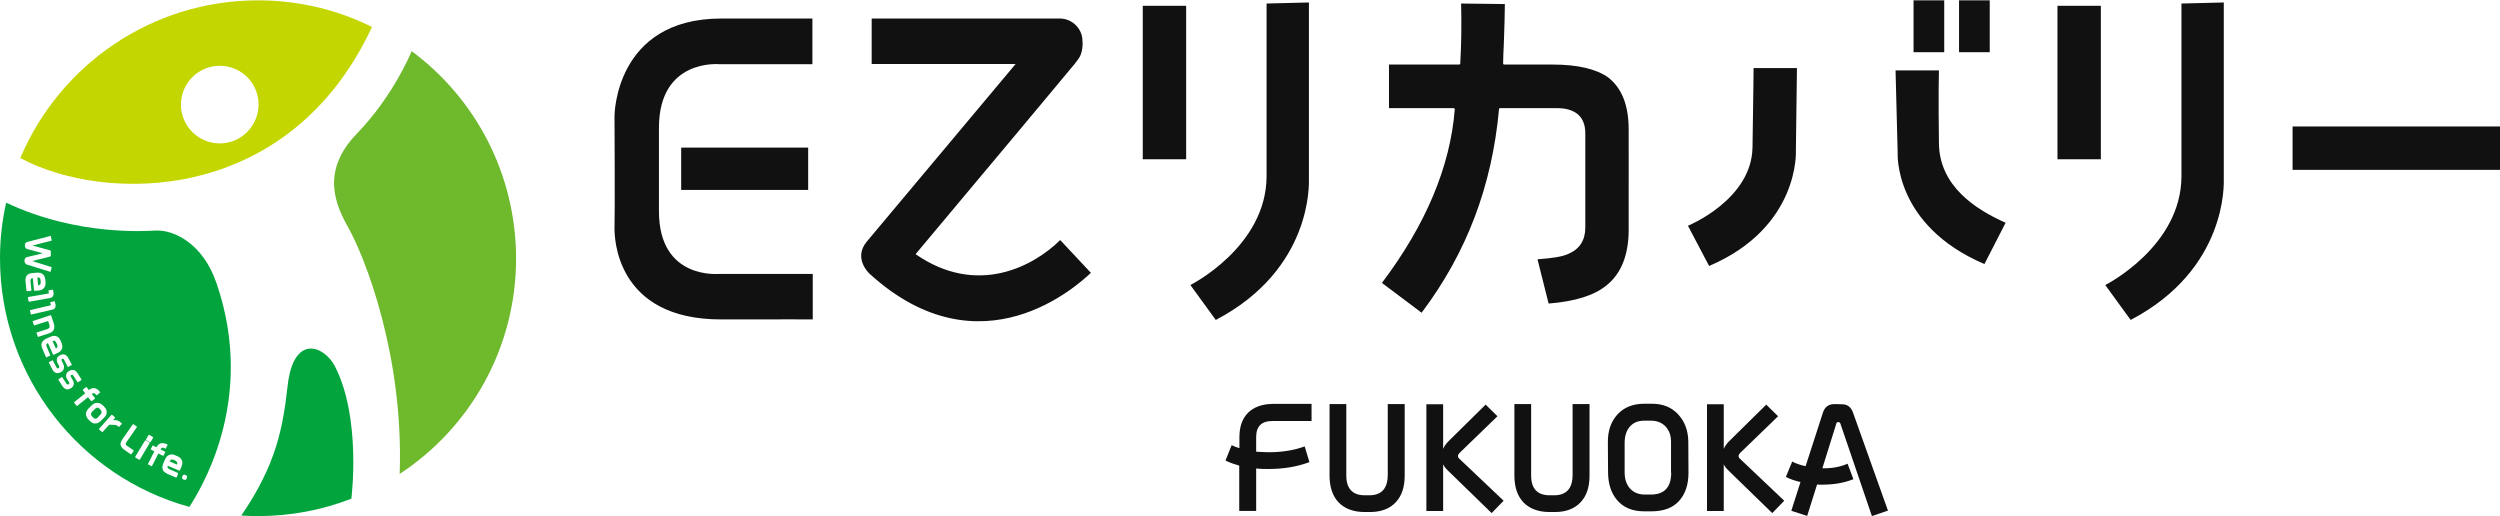 <?xml version="1.0" encoding="utf-8"?>
<!-- Generator: Adobe Illustrator 25.2.0, SVG Export Plug-In . SVG Version: 6.00 Build 0)  -->
<svg version="1.1" id="グループ_23_00000030479315788845547680000012964939624371515541_"
	 xmlns="http://www.w3.org/2000/svg" xmlns:xlink="http://www.w3.org/1999/xlink" x="0px" y="0px" viewBox="0 0 1417.4 292.8"
	 style="enable-background:new 0 0 1417.4 292.8;" xml:space="preserve">
<style type="text/css">
	.st0{fill:#111111;}
	.st1{fill:#6EB92C;}
	.st2{fill:#01A43D;}
	.st3{fill:#C3D600;}
</style>
<g id="F_のコピー_7">
	<g>
		<path class="st0" d="M1042.2,239.3c0.6,0,1,0.3,1.2,0.8l17.9,52.5l9.1-3.1l-19.9-55.8c-1.1-2.9-3.1-4.5-6.2-4.5l-4.1-0.1
			c-3.4,0-5.5,1.5-6.6,4.6l-9.9,30.6c-2.8-0.6-5.3-1.4-7.6-2.6l-3.6,8.7c2.5,1.3,5.3,2.2,8.3,2.9l-5.2,16.3l9,2.9l5.6-17.8
			c0.9,0.1,1.8,0.1,2.7,0.1c6.7,0,12.6-1,17.9-3.1l-3.3-8.8c-4,1.8-8.8,2.7-14.3,2.6l7.9-25.3
			C1041.2,239.6,1041.6,239.3,1042.2,239.3z M951.5,235c-3.6-4-8.6-6.1-14.8-6.1h-4.5c-6.5,0-11.5,2.1-15.2,6.1
			c-3.7,4.1-5.5,9.4-5.4,15.9l0.1,16.5c0,6.8,1.7,12.1,5.1,16.1c3.6,4.3,8.8,6.4,15.3,6.4h4.3c6.7,0,11.9-1.9,15.5-5.8
			c3.6-4,5.4-9.3,5.4-16.1l-0.1-17.7C957.1,244.1,955.2,239,951.5,235z M947.5,268c0,8.3-3.9,12.4-11.6,12.4h-3.4
			c-3.6,0-6.5-1.3-8.5-3.6c-1.9-2.3-2.9-5.2-2.9-9v-16.6c0-3.8,0.9-6.8,2.7-9c2-2.5,4.8-3.7,8.5-3.7h3.6c3.5,0,6.3,1.1,8.4,3.3
			c2.1,2.3,3.1,5.1,3.1,8.7V268z M891.6,269.2c0,7.7-3.5,11.6-10.4,11.6h-2.7c-6.9,0-10.4-3.8-10.4-11.2v-40.5h-9.5v40.5
			c0,6.5,1.7,11.6,5.1,15.2c3.5,3.6,8.4,5.5,14.9,5.5h2.9c6.4,0,11.3-1.9,14.7-5.6c3.4-3.6,5-8.7,5-15.1v-40.5h-9.6V269.2z
			 M826.6,258.6c0-0.6,0.3-1.1,0.8-1.7L849,236l-6.7-6.6l-21.2,20.9c-1.3,1.3-2.3,2.8-2.9,4.2v-25.3h-9.5v60.5h9.5v-26.5
			c0.5,1.2,1.3,2.2,2.2,3.1l25.3,24.6l6.8-7l-25.3-24C826.8,259.5,826.6,259.1,826.6,258.6z M985.7,258.6c0-0.6,0.3-1.1,0.8-1.7
			l21.6-20.9l-6.7-6.6l-21.2,20.9c-1.3,1.3-2.3,2.8-2.9,4.2v-25.3h-9.5v60.5h9.5v-26.5c0.5,1.2,1.3,2.2,2.2,3.1l25.3,24.6l6.8-7
			l-25.3-24C985.9,259.5,985.7,259.1,985.7,258.6z M786.8,269.2c0,7.7-3.5,11.6-10.4,11.6h-2.7c-6.9,0-10.4-3.8-10.4-11.2v-40.5
			h-9.5v40.5c0,6.5,1.7,11.6,5.1,15.2c3.5,3.6,8.4,5.5,14.9,5.5h2.9c6.4,0,11.3-1.9,14.7-5.6c3.4-3.6,5-8.7,5-15.1v-40.5h-9.6V269.2
			z M707.6,234c-3.2,3.2-4.9,7.8-4.9,13.8v6.3c-1.7-0.5-3.1-1.1-4.4-1.7l-3.5,8.7c2.4,1.2,5,2.1,7.8,2.9v25.7h9.6v-24.1
			c2.4,0.3,4.7,0.3,7.2,0.3c8.4,0,16.1-1.3,23-3.9l-2.7-8.9c-6,2.2-12.7,3.3-20.4,3.3c-2.4,0-4.8-0.2-7.1-0.3v-8.3
			c0-6.1,3-9.1,9.2-9.1h22.2v-9.7h-22.2C715.5,229.1,710.9,230.8,707.6,234z"/>
	</g>
</g>
<g id="シェイプ_3_のコピー_5">
	<g>
		<path class="st1" d="M233.4,29c-0.4,0.9-10.3,25.3-31.1,46.8c-20.6,21.3-12.1,40.4-4.7,53.5c9.2,16.4,31.4,72.1,29,139.4
			c39.8-26.1,66-71.1,66-122.2C292.5,98.3,269.3,55.6,233.4,29z"/>
	</g>
</g>
<g id="シェイプ_3_のコピー_5_00000167359868572312482830000017026481248129863820_">
	<g>
		<path class="st2" d="M189.8,207.5c-5.9-11.3-23.3-18.6-26.7,11c-2.7,23.8-6.3,44.6-26.3,73.8c3.1,0.2,6.3,0.3,9.5,0.3
			c18.7,0,36.6-3.5,53-9.9c0,0-0.1,0-0.1,0S205.1,237.1,189.8,207.5z M21.9,161.7c0.4,0,0.7-0.2,0.9-0.5c0.2-0.4,0.3-0.8,0.3-1.2
			l-0.1-1.2c0-0.5-0.2-0.9-0.5-1.2c-0.3-0.3-0.6-0.4-1.1-0.3l-0.2,0l0.4,4.5L21.9,161.7z M122.7,160.4c-7.7-22.4-24-30-34.1-29.7
			c-4.2,0.1-44.1,3.6-85.1-15.8C1.2,125,0,135.6,0,146.4c0,67.3,45.5,124,107.4,141c0,0,0,0,0,0
			C112.2,279.6,146.1,228.1,122.7,160.4z M82.8,249.1l1.4-2.4c0.1-0.2,0.3-0.2,0.5-0.1l1.9,1.1c0.1,0,0.1,0.1,0.2,0.2
			c0,0.1,0,0.2,0,0.3l-1.4,2.4c-0.1,0.2-0.3,0.2-0.5,0.1l-1.9-1.1c0,0,0,0-0.1-0.1c0,0-0.1-0.1-0.1-0.2
			C82.8,249.3,82.8,249.2,82.8,249.1z M13.9,148.1l0-0.6c0-0.4,0.1-0.7,0.4-1.1c0.2-0.3,0.5-0.5,0.9-0.6l9.1-2.2l-8.9-2.4
			c-0.4-0.1-0.7-0.3-0.9-0.6c-0.2-0.3-0.4-0.7-0.4-1.1l0-0.6c0-0.9,0.5-1.4,1.3-1.7l13.1-3.4c0.1,0,0.1,0,0.2,0
			c0.1,0,0.1,0.1,0.1,0.2l0.5,2.2c0,0.1,0,0.3-0.2,0.3l-10.7,2.7l9.9,2.7c0.3,0.1,0.5,0.3,0.5,0.6l0,2.4c0,0.3-0.2,0.5-0.5,0.6
			L18.3,148l10.8,3.4c0.1,0,0.2,0.2,0.2,0.3l-0.6,2.2c0,0.1-0.1,0.1-0.1,0.2c-0.1,0-0.1,0-0.2,0l-13.1-4.1c-0.3-0.1-0.5-0.2-0.7-0.4
			c-0.1-0.1-0.2-0.2-0.2-0.3C14,148.9,13.9,148.5,13.9,148.1z M15.1,164.9c-0.1-0.1-0.1-0.1-0.1-0.2l-0.5-5
			c-0.2-1.5,0.1-2.7,0.7-3.5c0.6-0.8,1.7-1.3,3.3-1.4l2.5-0.2c1.4-0.1,2.5,0.2,3.3,0.9c0.8,0.7,1.3,1.8,1.4,3.2l0.1,1.3
			c0.1,1.3-0.1,2.4-0.8,3.2c-0.7,0.9-1.7,1.4-3,1.5l-2.4,0.2c-0.1,0-0.2,0-0.2-0.1c-0.1-0.1-0.1-0.1-0.1-0.2l-0.7-6.9l-0.2,0
			c-0.4,0-0.7,0.2-0.9,0.5c-0.2,0.3-0.3,0.8-0.2,1.4l0.5,5c0,0.1,0,0.2-0.1,0.2c-0.1,0.1-0.1,0.1-0.2,0.1l-2.1,0.2
			C15.3,165,15.2,165,15.1,164.9z M16.3,171C16.3,171,16.3,171,16.3,171c-0.1-0.1-0.1-0.1-0.1-0.2l-0.4-2.1c0-0.1,0.1-0.3,0.2-0.3
			l11.5-2c0.2,0,0.3-0.1,0.2-0.3l-0.2-1.2c0-0.1,0-0.1,0-0.2c0-0.1,0.1-0.1,0.2-0.1l2.1-0.4c0.1,0,0.3,0.1,0.3,0.2l0.2,1.3
			c0,0,0,0,0,0c0.2,0.9,0.1,1.6-0.3,2.2c-0.3,0.6-0.9,0.9-1.8,1.1l-11.9,2.1C16.4,171.1,16.3,171.1,16.3,171z M17.6,178.3
			c0,0-0.1-0.1-0.1-0.1l-0.5-2.1c0-0.1,0-0.1,0-0.2c0-0.1,0.1-0.1,0.2-0.1l11.4-2.7c0.1,0,0.2-0.1,0.2-0.1c0,0,0-0.1,0-0.2l-0.3-1.2
			c0-0.1,0-0.1,0-0.2c0-0.1,0.1-0.1,0.2-0.1l2.1-0.5c0.1,0,0.3,0.1,0.3,0.2l0.3,1.3c0.2,0.9,0.2,1.6-0.2,2.2c-0.3,0.6-0.9,1-1.7,1.1
			l-11.7,2.7C17.7,178.4,17.7,178.4,17.6,178.3z M21.5,191C21.5,191,21.4,191,21.5,191l-0.8-2.2c0-0.1,0-0.1,0-0.2
			c0-0.1,0.1-0.1,0.1-0.1l6-1.9c0.6-0.2,1-0.5,1.2-0.9c0.2-0.4,0.2-0.9,0-1.5l-0.7-2.2l-7.8,2.5c-0.1,0-0.3,0-0.3-0.2l-0.7-2
			c0-0.1,0-0.1,0-0.2c0-0.1,0.1-0.1,0.1-0.1l10.1-3.3c0.1,0,0.3,0,0.3,0.2l1.5,4.5c0.4,1.3,0.4,2.5,0,3.5c-0.5,1-1.4,1.7-2.7,2.1
			l-6.2,2C21.6,191.1,21.6,191.1,21.5,191z M26.3,202.7c0,0-0.1,0-0.1-0.1c0,0-0.1-0.1-0.1-0.1l-2-4.6c-0.6-1.4-0.8-2.6-0.4-3.6
			c0.4-0.9,1.3-1.7,2.7-2.4l2.3-1c1.3-0.6,2.5-0.6,3.4-0.2c1,0.4,1.8,1.3,2.3,2.6l0.5,1.2c0.5,1.2,0.6,2.3,0.2,3.3
			c-0.4,1-1.2,1.8-2.4,2.3l-2.2,1c-0.1,0-0.2,0-0.3,0c-0.1,0-0.1-0.1-0.2-0.2l-2.8-6.4l-0.2,0.1c-0.5,0.2-1.1,0.7-0.5,2.1l2,4.6
			c0.1,0.2,0,0.4-0.2,0.4l-2,0.9C26.5,202.7,26.4,202.7,26.3,202.7z M31.5,211.3c-0.3-0.2-0.7-0.4-1-0.7c-0.3-0.3-0.7-0.8-0.9-1.3
			l-1.9-3.7c-0.1-0.1,0-0.3,0.1-0.3l1.9-1c0.1,0,0.1,0,0.2,0c0.1,0,0.1,0.1,0.1,0.1l1.9,3.7c0.2,0.3,0.4,0.6,0.6,0.7
			c0.2,0.1,0.4,0.1,0.6,0l0.2-0.1c0.2-0.1,0.3-0.2,0.3-0.5c0-0.3,0-0.5-0.1-0.7l-0.9-1.8c-0.4-0.8-0.5-1.7-0.3-2.4
			c0.2-0.8,0.8-1.4,1.6-1.8l0.4-0.2c0.9-0.5,1.7-0.5,2.5-0.2c0.7,0.3,1.4,0.9,1.8,1.7c0,0,0,0,0,0l0,0l2.1,3.9c0,0.1,0,0.1,0,0.2
			c0,0.1-0.1,0.1-0.1,0.1l-1.9,1c-0.1,0.1-0.3,0-0.3-0.1l-2.1-4c-0.1-0.2-0.2-0.3-0.4-0.4c-0.2-0.1-0.3-0.1-0.5,0l-0.2,0.1
			c-0.3,0.1-0.5,0.4-0.2,0.9l0.9,1.9c0.4,0.9,0.5,1.7,0.3,2.5c-0.2,0.9-0.7,1.5-1.5,2l-0.5,0.2C33.3,211.6,32.4,211.7,31.5,211.3z
			 M40.2,213.6l1,1.8c0.5,0.8,0.7,1.7,0.6,2.4c-0.1,0.9-0.6,1.6-1.3,2.1l-0.5,0.3c-0.9,0.6-1.8,0.7-2.7,0.4
			c-0.5-0.2-0.9-0.5-1.3-0.9c-0.3-0.3-0.5-0.6-0.7-0.9l-2.2-3.5c-0.1-0.1,0-0.3,0.1-0.3l1.8-1.2c0.1-0.1,0.3,0,0.3,0.1l2.3,3.5
			c0.2,0.3,0.4,0.5,0.6,0.6c0.2,0.1,0.4,0,0.6-0.1l0.2-0.1c0.2-0.1,0.3-0.3,0.3-0.5c0-0.3-0.1-0.5-0.2-0.7l-1.1-1.7
			c-0.5-0.8-0.7-1.6-0.5-2.4c0.1-0.8,0.6-1.4,1.4-2l0.4-0.2c0.8-0.5,1.7-0.7,2.5-0.5c0.8,0.2,1.4,0.7,2,1.6c0,0,0,0,0,0l0,0l2.4,3.7
			c0,0.1,0,0.1,0,0.2c0,0.1-0.1,0.1-0.1,0.2l-1.8,1.2c-0.1,0-0.1,0-0.2,0c-0.1,0-0.1-0.1-0.2-0.1l-2.4-3.7c-0.1-0.2-0.3-0.3-0.5-0.4
			c-0.2-0.1-0.3,0-0.5,0.1l-0.2,0.1C40.1,212.8,39.9,213.1,40.2,213.6z M43.5,230.1C43.5,230.1,43.5,230.1,43.5,230.1l-1.4-1.7
			c0-0.1-0.1-0.1-0.1-0.2c0-0.1,0-0.1,0.1-0.2l6.2-5l-1.3-1.7c-0.1-0.1-0.1-0.3,0-0.4l1.7-1.4c0.1-0.1,0.3-0.1,0.4,0l1.3,1.7
			l0.1-0.1c2.1-1.7,4.2-1.4,6.2,1.1c0,0.1,0.1,0.1,0.1,0.2s0,0.1-0.1,0.2l-1.7,1.4c-0.1,0-0.1,0.1-0.2,0.1c-0.1,0-0.1,0-0.2-0.1
			c-0.5-0.7-0.9-1-1.4-1.1c-0.4,0-0.7,0.1-1.1,0.4l-0.1,0.1l1.8,2.2c0,0.1,0.1,0.1,0.1,0.2c0,0.1,0,0.1-0.1,0.2l-1.7,1.4
			c-0.1,0.1-0.3,0.1-0.4,0l-1.8-2.2l-6.2,5C43.7,230.2,43.6,230.2,43.5,230.1z M51,238.7l-0.8-0.8c0,0,0,0,0,0
			c-0.9-0.9-1.4-2-1.5-3.1c0-1.1,0.5-2.1,1.4-3.1l1.8-1.8c1-1,2-1.5,3.2-1.5c1.1,0,2.2,0.5,3.2,1.4l0.8,0.8c0,0,0,0,0,0
			c1,1,1.4,2,1.4,3.1c0,0,0,0,0,0c0,1.1-0.5,2.2-1.5,3.1l-1.8,1.8c-1,1-2,1.5-3.1,1.5C53,240.2,52,239.7,51,238.7z M67.5,242.1
			c-0.1,0-0.1,0-0.2-0.1c-0.7-0.7-1.5-1.1-2.2-1.1l-3.2-0.1l-3.7,4.1c-0.1,0.1-0.2,0.1-0.4,0l-1.6-1.4c0,0,0,0,0,0
			c0,0-0.1-0.1-0.1-0.2c0-0.1,0-0.1,0.1-0.2l7-7.9c0.1-0.1,0.2-0.1,0.4,0l1.6,1.4c0.1,0.1,0.1,0.2,0,0.4l-1.1,1.2l1.1,0
			c1.2,0,2.3,0.4,3.2,1.3l0.6,0.5c0,0,0.1,0.1,0.1,0.2c0,0.1,0,0.1-0.1,0.2l-1.4,1.5C67.6,242.1,67.6,242.1,67.5,242.1z M75.8,255.6
			l-1.3,1.9c-0.1,0.1-0.2,0.1-0.3,0.1l-3.6-2.5c-0.4-0.3-0.8-0.6-1.1-0.9c-0.6-0.6-0.9-1.2-1.1-1.8c-0.2-0.9,0.1-2,0.9-3.2l6-8.6
			c0.1-0.1,0.2-0.1,0.3-0.1l1.9,1.3c0.1,0,0.1,0.1,0.1,0.2c0,0.1,0,0.1,0,0.2l-6,8.6c-0.5,0.8-0.4,1.4,0.5,2l3.6,2.5
			c0.1,0,0.1,0.1,0.1,0.2C75.9,255.5,75.9,255.5,75.8,255.6z M78.8,260.6l-1.9-1.1c0,0,0,0-0.1-0.1c0,0-0.1-0.1-0.1-0.2
			c0-0.1,0-0.2,0-0.3l5.5-9.1c0.1-0.2,0.3-0.2,0.5-0.1l1.9,1.1c0.1,0,0.1,0.1,0.2,0.2c0,0.1,0,0.2,0,0.3l-5.4,9.1
			C79.2,260.7,79,260.7,78.8,260.6z M86.2,264.2c0,0.1-0.1,0.1-0.1,0.1c-0.1,0-0.1,0-0.2,0l-1.9-1c0,0,0,0-0.1,0
			c-0.1-0.1-0.1-0.2,0-0.3l3.6-7.1l-1.9-1c-0.1,0-0.1-0.1-0.1-0.1c0-0.1,0-0.1,0-0.2l1-1.9c0-0.1,0.1-0.1,0.1-0.1c0.1,0,0.1,0,0.2,0
			l1.9,1l0.1-0.1c1.2-2.4,3.3-2.9,6.1-1.5c0.1,0,0.1,0.1,0.1,0.1c0,0.1,0,0.1,0,0.2l-1,1.9c0,0.1-0.1,0.1-0.2,0.1
			c-0.1,0-0.1,0-0.2,0c-0.7-0.4-1.3-0.6-1.7-0.4c-0.3,0.1-0.6,0.4-0.9,0.8l0,0.1l2.6,1.3c0.1,0,0.1,0.1,0.1,0.1c0,0.1,0,0.1,0,0.2
			l-1,1.9c-0.1,0.1-0.2,0.2-0.3,0.1l-2.6-1.3L86.2,264.2z M102,266.6c-0.1,0.2-0.3,0.2-0.4,0.2l-6.4-2.7l-0.1,0.2
			c-0.2,0.4-0.2,0.7,0,1c0.2,0.3,0.6,0.6,1.1,0.8l4.6,2c0.2,0.1,0.2,0.3,0.2,0.4l-0.8,2c0,0.1-0.1,0.1-0.2,0.2c-0.1,0-0.2,0-0.3,0
			l-4.7-2c-0.8-0.4-1.5-0.8-2-1.3c-0.3-0.3-0.6-0.7-0.7-1.1c-0.4-0.9-0.3-2.1,0.3-3.6l1-2.3c0.6-1.3,1.3-2.1,2.4-2.5
			c1-0.4,2.2-0.3,3.5,0.3l1.2,0.5c1.2,0.5,2,1.3,2.4,2.3c0.4,1,0.4,2.1-0.1,3.3L102,266.6z M106,270.9l-0.2,0.5
			c-0.1,0.3-0.3,0.5-0.6,0.6c-0.3,0.1-0.5,0.1-0.8,0l-0.5-0.2c-0.2-0.1-0.3-0.1-0.4-0.3c-0.1-0.1-0.2-0.2-0.2-0.3
			c-0.1-0.3-0.1-0.6,0-0.9l0.2-0.5c0.1-0.3,0.3-0.5,0.6-0.6c0,0,0,0,0,0c0.3-0.1,0.6-0.1,0.8,0l0.5,0.2c0.3,0.1,0.5,0.3,0.6,0.6
			C106.1,270.3,106.1,270.6,106,270.9z M57.1,232.4C57.1,232.4,57.1,232.4,57.1,232.4l-0.7-0.7c-0.8-0.8-1.6-0.8-2.5,0.1l-1.7,1.7
			c-0.4,0.4-0.6,0.8-0.6,1.3c0,0.5,0.2,0.9,0.6,1.3c0,0,0,0,0,0l0.6,0.6c0.4,0.4,0.9,0.7,1.3,0.7c0.4,0,0.8-0.2,1.2-0.6L57,235
			c0.4-0.4,0.6-0.8,0.6-1.3C57.6,233.2,57.4,232.8,57.1,232.4z M31.8,197.5c0.4-0.2,0.6-0.4,0.7-0.8c0.1-0.4,0.1-0.8-0.1-1.3
			l-0.5-1.1c-0.2-0.4-0.5-0.7-0.8-1c-0.3-0.2-0.7-0.1-1.1,0l-0.2,0.1l1.8,4.1L31.8,197.5z M99.5,261.2l-1.1-0.5
			c-0.4-0.2-0.9-0.2-1.3-0.1c-0.4,0.1-0.6,0.4-0.8,0.8l-0.1,0.2l4.1,1.8l0.1-0.2c0.2-0.4,0.2-0.7,0-1.1
			C100.2,261.7,99.9,261.4,99.5,261.2z"/>
	</g>
</g>
<g id="シェイプ_3_のコピー_5_00000018215053531049848520000004316796146989682312_">
	<g>
		<path class="st3" d="M146.3,0.2C85.7,0.2,33.7,37.1,11.5,89.6c47.7,25.6,152.2,27,199.4-74.3C191.5,5.6,169.5,0.2,146.3,0.2z
			 M124.6,81.3c-12.1,0-22-9.8-22-22c0-12.1,9.8-22,22-22s22,9.8,22,22C146.5,71.5,136.7,81.3,124.6,81.3z"/>
	</g>
</g>
<g id="シェイプ_5_のコピー_2">
	<g>
		<path class="st0" d="M373.6,119.8c0-20.2,0-39.1,0-47.4c0-39.3,34.2-36,34.2-36h52.8V10.5c-2,0-11.8,0-51.6,0
			c-60.6,0-60.6,55.3-60.6,55.3s0.3,56,0,63.7c0,4,0,51.8,60.7,51.6c39.8-0.1,49.7,0,51.7,0v-25.8h-52.9
			C407.8,155.2,373.6,159,373.6,119.8z M386.2,107.7h72v-24h-72V107.7z M519.1,144.1c50.8-60.6,82.6-98.7,90.3-108
			c0.9-1.1,2.8-3.6,3.3-5c0.9-2.4,1.1-4.9,1.1-6.5c0-0.6-0.1-2-0.2-3.1c-0.9-6.2-6.3-11-12.8-11H494.2v25.8h81.6l-84.3,100.6
			c-8.1,9.6,1.5,18.3,1.5,18.3c63.3,57.6,118.6,5.9,125.5-0.5c0,0-5.4-5.8-17.4-18.6C585.7,151.3,553.7,168.1,519.1,144.1z
			 M647.9,90.3h24.6v-87h-24.6V90.3z M1166.5,90.3h24.6v-87h-24.6V90.3z M1299.8,71.7v24.6h117.7V71.7H1299.8z M1102.3,0.2h-17.4
			v29.4h17.4V0.2z M1128.1,0.2h-17.4v29.4h17.4V0.2z M742.1,1.4l-24,0.6c0,0,0,60.1,0,97.8c0,40.1-43.2,61.8-43.2,61.8
			s4.1,5.6,14.4,19.8c55-28.8,52.8-77.8,52.8-79.8V1.4z M1260.8,1.4l-24,0.6c0,0,0,60.1,0,97.8c0,40.1-43.2,61.8-43.2,61.8
			s4.1,5.6,14.4,19.8c55-28.8,52.8-77.8,52.8-79.8V1.4z M994.2,38.6c0,0-0.1,15.7-0.6,45c-0.5,29.7-36.6,44.4-36.6,44.4
			s10.7,20.4,12,22.8c51.6-22,49.2-65.4,49.2-65.4l0.6-46.8H994.2z M1099.3,81.3c-0.4-28.7,0-41.4,0-41.4h-24.6l1.2,46.8
			c0,0-2.4,41,49.2,63c1.6-3.1,12-23.4,12-23.4C1120,118.7,1099.6,105.5,1099.3,81.3z M911.9,44c-6.8-4.9-17.4-7.4-31.6-7.4h-27.5
			c-0.2,0-0.3-0.1-0.4-0.2c-0.1-0.1-0.2-0.3-0.2-0.4c0.1-3.9,0.2-7.5,0.4-10.9c0.3-9.5,0.6-17.1,0.6-22.8L828.4,2
			c0.3,12.8,0.1,23.6-0.5,34c0,0.3-0.3,0.6-0.6,0.6h-39.8v24.7h36.7c0.2,0,0.3,0.1,0.4,0.2c0.1,0.1,0.2,0.3,0.2,0.4
			c-2.5,32.4-16.4,65.5-41.3,98.5l22.5,16.9c25.6-34,39.9-71.8,43.9-115.5c0-0.3,0.3-0.5,0.6-0.5h32.2c10.5,0,16.1,4.9,16.1,14.2
			V129c0,7.2-3.2,12.2-9.5,14.9c-3.4,1.6-9,2.5-17.6,3.1l6.3,25.1c15.1-1.2,25.8-4.6,32.7-10.2c8.4-6.6,12.7-17.3,12.7-31.7V73.6
			C923.4,59.8,919.6,50.1,911.9,44z"/>
	</g>
</g>
</svg>
